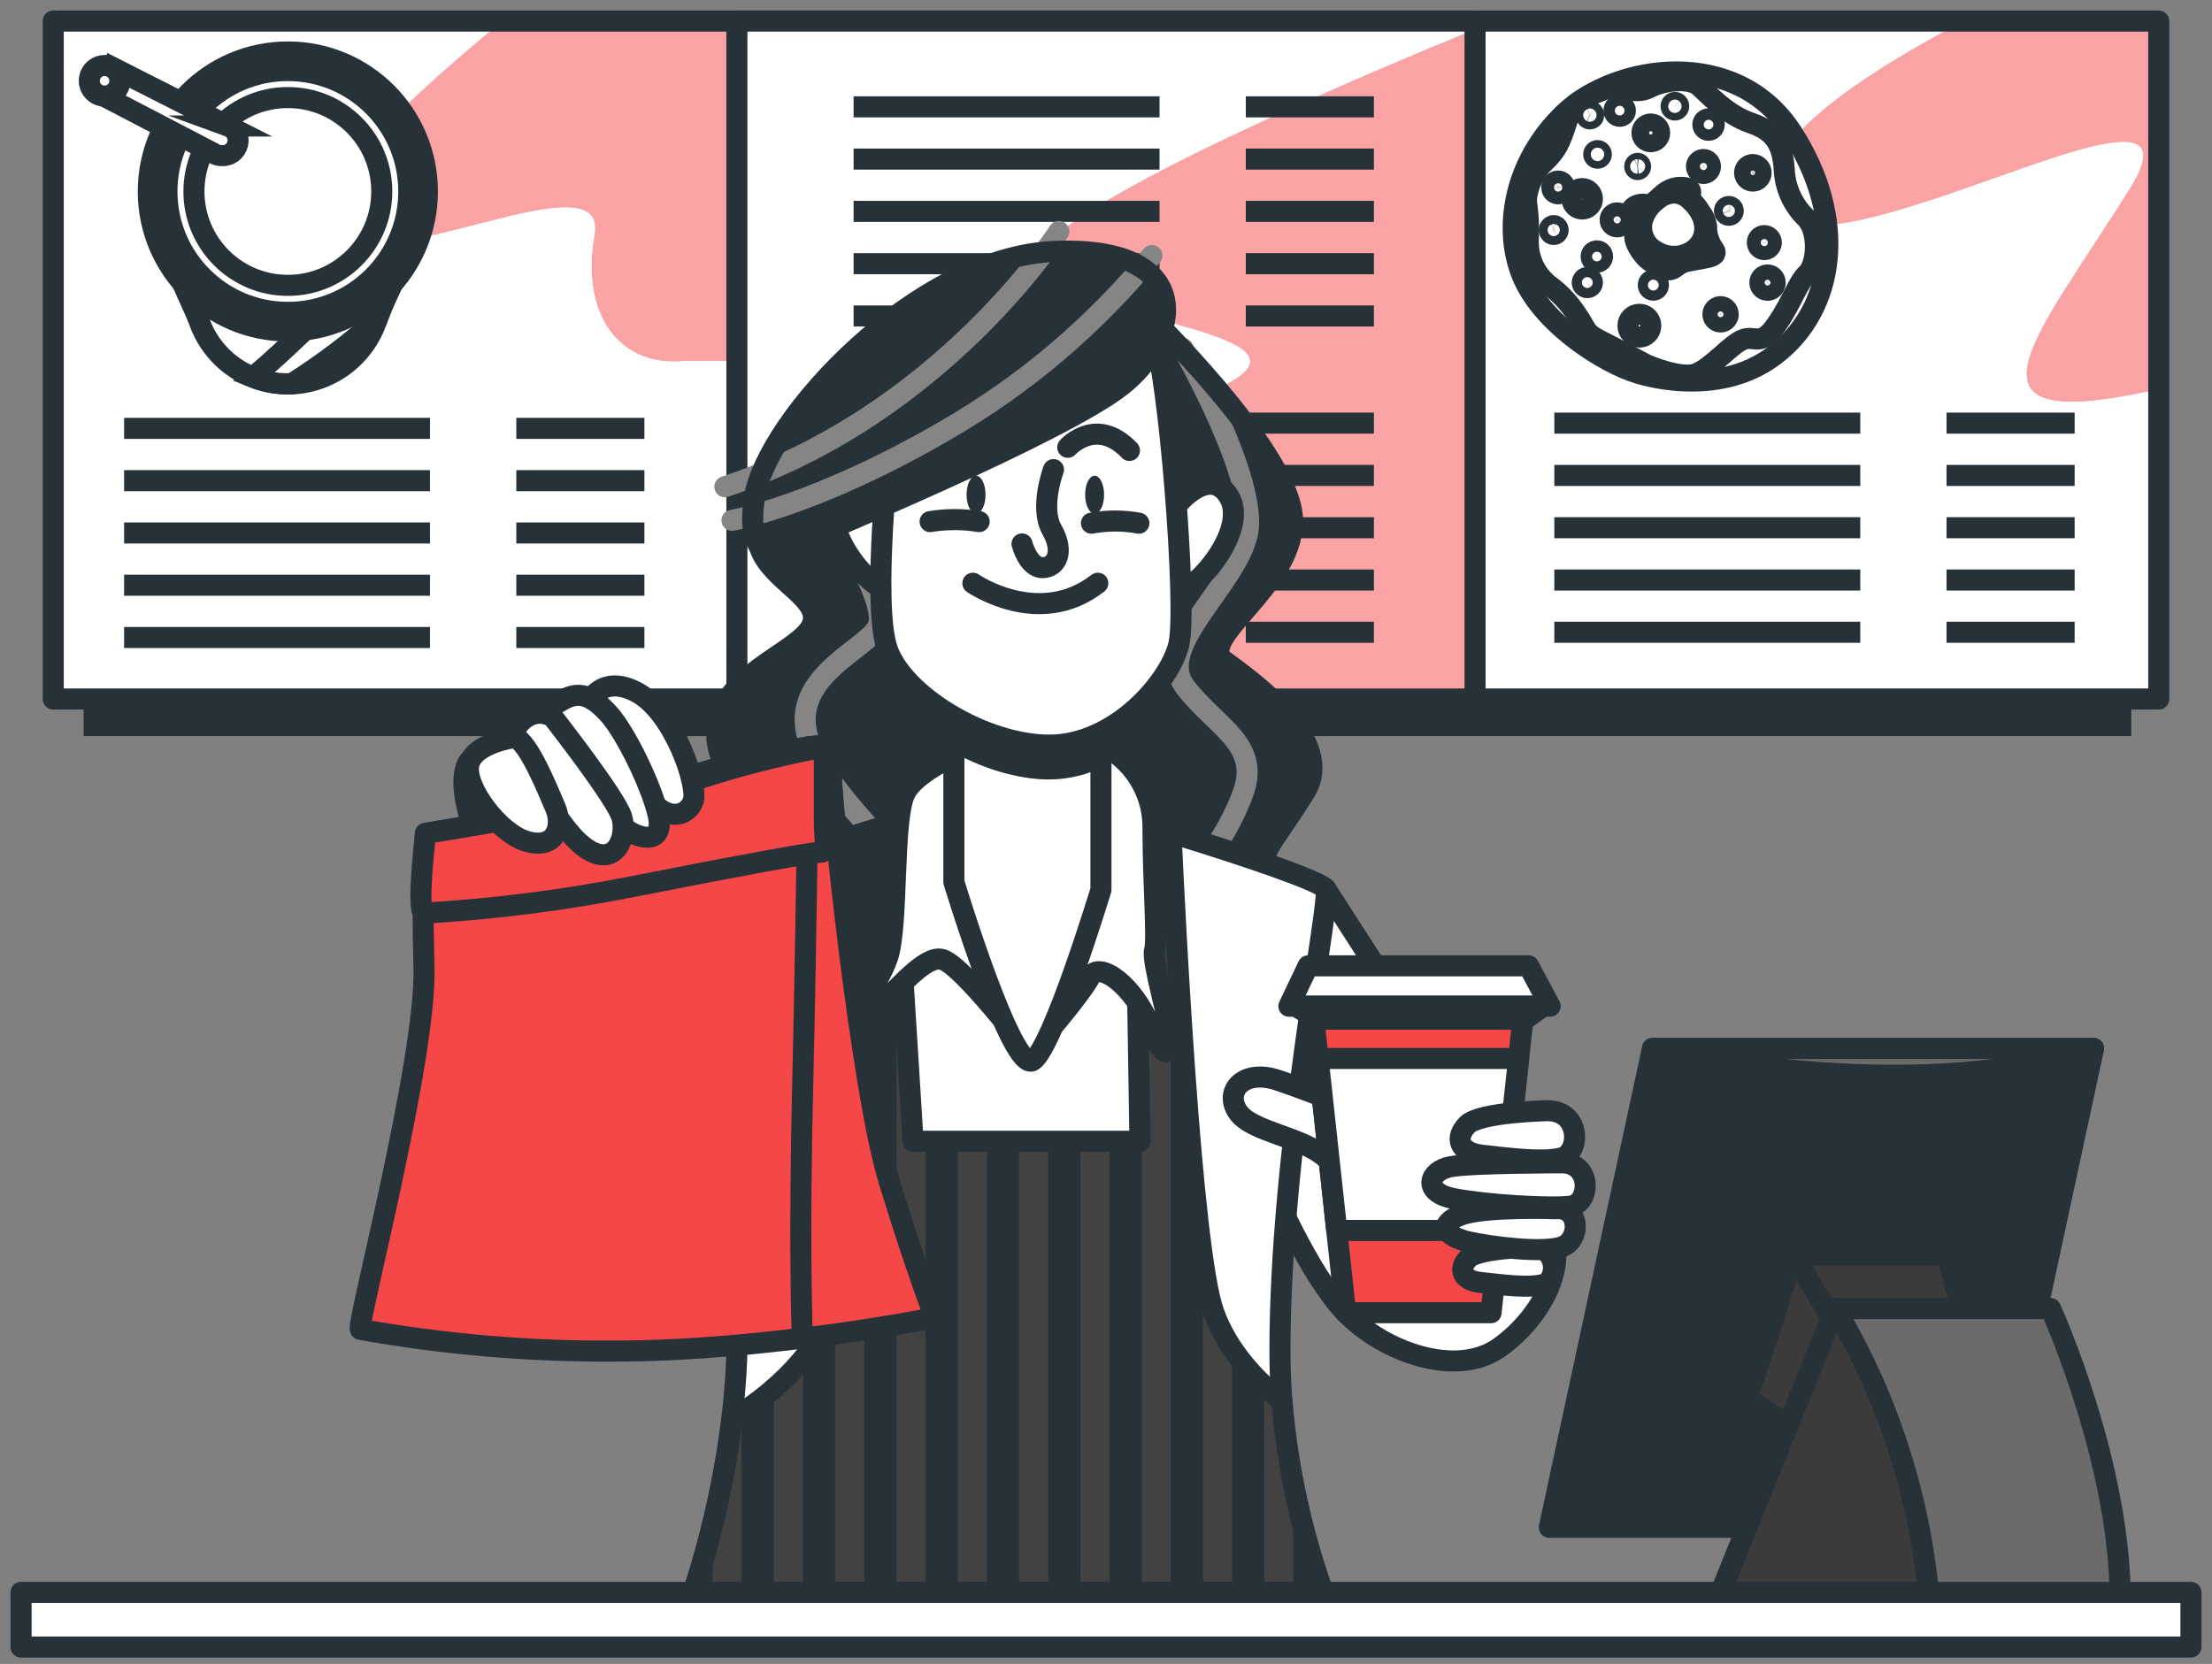 <svg width="105" height="79" viewBox="0 0 105 79" fill="none" xmlns="http://www.w3.org/2000/svg">
<rect x="0" y="0" width="105" height="79" fill="#808080" stroke="none"/>
<path d="M101.171 30.442H3.969V34.948H101.171V30.442Z" fill="#263238"/>
<path d="M102.473 1H2.527V33.186H102.473V1Z" fill="white"/>
<path d="M35.042 1V17.125H32.55C29.404 17.456 27.567 14.966 28.232 11.145C28.898 7.323 18.1 13.306 15.61 11.145C13.845 9.618 20.07 4.098 23.857 1H35.042ZM84.122 9.736C85.964 14.092 105.454 1.968 101.111 8.947C96.767 15.927 92.287 20.667 102.033 18.562L102.473 18.458V1H93.226C88.805 3.306 82.948 6.973 84.122 9.736Z" fill="#F54748"/>
<path opacity="0.5" d="M35.042 1V17.125H32.55C29.404 17.456 27.567 14.966 28.232 11.145C28.898 7.323 18.1 13.306 15.61 11.145C13.845 9.618 20.07 4.098 23.857 1H35.042ZM84.122 9.736C85.964 14.092 105.454 1.968 101.111 8.947C96.767 15.927 92.287 20.667 102.033 18.562L102.473 18.458V1H93.226C88.805 3.306 82.948 6.973 84.122 9.736Z" fill="white"/>
<path d="M102.473 1H2.527V33.186H102.473V1Z" stroke="#263238" stroke-linecap="round" stroke-linejoin="round"/>
<path d="M70.018 1H34.979V33.186H70.018V1Z" fill="white"/>
<path d="M58.327 18.182C54.487 20.234 43.396 29.191 38.517 33.186H70.021V1.397C65.907 3.071 50.228 9.61 49.364 12.132C48.367 15.036 63.308 15.52 58.327 18.182Z" fill="#F54748"/>
<path opacity="0.5" d="M58.327 18.182C54.487 20.234 43.396 29.191 38.517 33.186H70.021V1.397C65.907 3.071 50.228 9.61 49.364 12.132C48.367 15.036 63.308 15.52 58.327 18.182Z" fill="white"/>
<path d="M70.018 1H34.979V33.186H70.018V1Z" stroke="#263238" stroke-linecap="round" stroke-linejoin="round"/>
<path d="M72.329 13.248C73.368 15.527 76.286 17.274 77.692 17.698C77.692 17.698 81.458 19.014 84.282 16.832C87.106 14.649 87.728 10.414 85.064 6.29C82.399 2.166 76.707 3.055 74.268 5.375C71.829 7.696 71.294 10.968 72.329 13.248ZM80.209 9.47C81.126 10.269 81.177 11.406 80.269 11.955C80.014 12.101 79.725 12.176 79.431 12.171C79.137 12.166 78.85 12.081 78.6 11.926C78.315 11.772 78.099 11.516 77.993 11.209C77.888 10.903 77.901 10.568 78.031 10.271C78.297 9.622 79.299 8.669 80.209 9.47Z" fill="white" stroke="#263238" stroke-miterlimit="10"/>
<path d="M74.401 5.697C74.048 6.827 73.876 7.149 73.293 7.706C72.71 8.262 72.4 9.189 72.47 9.678C72.553 10.258 72.579 10.845 72.547 11.43C72.534 11.831 72.615 12.23 72.783 12.595C72.951 12.96 73.202 13.28 73.515 13.531C74.031 13.907 74.475 14.373 74.825 14.908C75.335 15.612 75.168 15.772 75.933 16.156C76.698 16.541 78.142 17.311 78.142 17.311C78.142 17.311 79.793 18.037 80.533 17.737C81.274 17.437 82.155 16.355 82.731 16.125C83.307 15.895 83.575 16.512 84.338 15.399C85.1 14.286 85.323 13.429 85.79 12.991C86.257 12.553 86.368 11.011 85.734 10.346C85.094 9.729 84.72 8.887 84.693 7.999C84.599 6.897 84.289 6.237 83.12 5.842C81.951 5.448 81.078 4.448 80.64 4.071C80.202 3.693 79.018 3.785 78.275 4.173C77.532 4.56 76.857 3.931 76.076 4.281C75.834 4.393 75.592 4.463 75.4 4.543C75.193 4.664 74.993 4.797 74.8 4.94C74.616 5.162 74.48 5.42 74.401 5.697ZM78.133 9.712C78.617 9.804 78.885 8.916 79.74 8.896C80.594 8.877 80.095 9.354 80.224 9.477C80.423 9.649 80.591 9.852 80.722 10.08C80.868 10.266 80.966 10.486 81.008 10.719C80.994 11.116 81.113 11.506 81.347 11.827C81.62 12.2 81.01 12.226 80.478 12.335C79.945 12.444 79.907 12.401 79.49 12.715C79.074 13.03 78.479 12.488 78.479 12.488C78.479 12.488 78.116 12.357 77.765 11.738C77.414 11.118 77.784 11.011 77.47 10.508C77.155 10.005 77.646 9.605 78.133 9.712Z" fill="white" stroke="#263238" stroke-miterlimit="10"/>
<path d="M78.36 6.728C78.593 6.728 78.781 6.54 78.781 6.307C78.781 6.075 78.593 5.886 78.36 5.886C78.128 5.886 77.939 6.075 77.939 6.307C77.939 6.54 78.128 6.728 78.36 6.728Z" fill="white" stroke="#263238" stroke-miterlimit="10"/>
<path d="M75.831 7.512C75.931 7.512 76.013 7.431 76.013 7.331C76.013 7.23 75.931 7.149 75.831 7.149C75.731 7.149 75.65 7.23 75.65 7.331C75.65 7.431 75.731 7.512 75.831 7.512Z" fill="white" stroke="#263238" stroke-miterlimit="10"/>
<path d="M76.884 5.523C77.034 5.523 77.155 5.402 77.155 5.252C77.155 5.102 77.034 4.981 76.884 4.981C76.734 4.981 76.613 5.102 76.613 5.252C76.613 5.402 76.734 5.523 76.884 5.523Z" fill="white" stroke="#263238" stroke-miterlimit="10"/>
<path d="M75.589 9.438C75.589 9.534 75.561 9.628 75.508 9.707C75.454 9.787 75.379 9.849 75.29 9.886C75.202 9.922 75.105 9.932 75.011 9.913C74.917 9.894 74.831 9.848 74.763 9.781C74.695 9.713 74.649 9.627 74.631 9.533C74.612 9.439 74.621 9.342 74.658 9.253C74.695 9.165 74.757 9.089 74.836 9.036C74.916 8.983 75.01 8.954 75.105 8.954C75.234 8.954 75.357 9.005 75.448 9.096C75.538 9.187 75.589 9.31 75.589 9.438Z" fill="white" stroke="#263238" stroke-miterlimit="10"/>
<path d="M81.192 7.904C81.192 7.97 81.172 8.034 81.136 8.088C81.099 8.143 81.047 8.186 80.987 8.211C80.926 8.236 80.86 8.242 80.795 8.229C80.731 8.217 80.672 8.185 80.626 8.139C80.579 8.092 80.548 8.033 80.535 7.969C80.522 7.905 80.529 7.838 80.554 7.777C80.579 7.717 80.621 7.665 80.676 7.629C80.73 7.592 80.794 7.573 80.86 7.573C80.904 7.572 80.947 7.581 80.987 7.597C81.028 7.614 81.064 7.638 81.095 7.669C81.126 7.7 81.15 7.737 81.167 7.777C81.183 7.817 81.192 7.861 81.192 7.904Z" fill="white" stroke="#263238" stroke-miterlimit="10"/>
<path d="M81.102 6.186C81.252 6.186 81.373 6.065 81.373 5.915C81.373 5.765 81.252 5.644 81.102 5.644C80.952 5.644 80.831 5.765 80.831 5.915C80.831 6.065 80.952 6.186 81.102 6.186Z" fill="white" stroke="#263238" stroke-miterlimit="10"/>
<path d="M83.597 8.204C83.597 8.282 83.574 8.358 83.531 8.422C83.488 8.487 83.427 8.537 83.355 8.567C83.283 8.596 83.205 8.604 83.129 8.589C83.052 8.574 82.983 8.536 82.928 8.482C82.873 8.427 82.836 8.357 82.82 8.281C82.805 8.205 82.813 8.126 82.843 8.054C82.873 7.983 82.923 7.922 82.987 7.878C83.052 7.835 83.127 7.812 83.205 7.812C83.309 7.813 83.408 7.855 83.481 7.928C83.555 8.001 83.596 8.101 83.597 8.204Z" fill="white" stroke="#263238" stroke-miterlimit="10"/>
<path d="M84.081 11.517C84.081 11.583 84.062 11.647 84.025 11.701C83.989 11.756 83.937 11.799 83.876 11.824C83.816 11.849 83.749 11.855 83.685 11.842C83.621 11.83 83.561 11.798 83.515 11.752C83.469 11.705 83.437 11.646 83.424 11.582C83.412 11.518 83.418 11.451 83.443 11.39C83.468 11.33 83.511 11.278 83.565 11.242C83.62 11.205 83.684 11.186 83.749 11.186C83.837 11.186 83.922 11.221 83.984 11.283C84.046 11.345 84.081 11.429 84.081 11.517Z" fill="white" stroke="#263238" stroke-miterlimit="10"/>
<path d="M82.036 14.92C82.037 14.992 82.016 15.062 81.976 15.122C81.936 15.182 81.88 15.229 81.814 15.257C81.747 15.285 81.674 15.292 81.604 15.279C81.533 15.265 81.468 15.23 81.417 15.18C81.366 15.129 81.331 15.065 81.317 14.994C81.303 14.924 81.31 14.85 81.338 14.784C81.365 14.717 81.411 14.661 81.471 14.621C81.531 14.581 81.601 14.559 81.673 14.559C81.769 14.559 81.861 14.597 81.929 14.665C81.997 14.732 82.035 14.824 82.036 14.92Z" fill="white" stroke="#263238" stroke-miterlimit="10"/>
<path d="M77.818 16.004C78.117 16.004 78.36 15.761 78.36 15.462C78.36 15.163 78.117 14.92 77.818 14.92C77.519 14.92 77.276 15.163 77.276 15.462C77.276 15.761 77.519 16.004 77.818 16.004Z" fill="white" stroke="#263238" stroke-miterlimit="10"/>
<path d="M75.8 12.451C75.95 12.451 76.071 12.33 76.071 12.18C76.071 12.031 75.95 11.909 75.8 11.909C75.65 11.909 75.529 12.031 75.529 12.18C75.529 12.33 75.65 12.451 75.8 12.451Z" fill="white" stroke="#263238" stroke-miterlimit="10"/>
<path d="M78.723 13.536C78.723 13.583 78.709 13.63 78.682 13.67C78.656 13.71 78.618 13.741 78.574 13.759C78.53 13.777 78.481 13.782 78.434 13.773C78.387 13.764 78.344 13.741 78.31 13.707C78.276 13.673 78.253 13.63 78.244 13.583C78.234 13.536 78.239 13.487 78.258 13.443C78.276 13.399 78.307 13.361 78.347 13.334C78.386 13.308 78.433 13.294 78.481 13.294C78.545 13.294 78.607 13.319 78.652 13.364C78.698 13.41 78.723 13.471 78.723 13.536Z" fill="white" stroke="#263238" stroke-miterlimit="10"/>
<path d="M73.963 10.922C73.963 10.964 73.951 11.004 73.927 11.039C73.904 11.074 73.871 11.101 73.833 11.117C73.795 11.132 73.752 11.137 73.711 11.129C73.671 11.12 73.633 11.1 73.604 11.071C73.574 11.041 73.554 11.004 73.546 10.963C73.538 10.922 73.542 10.88 73.558 10.841C73.574 10.803 73.601 10.77 73.635 10.747C73.67 10.724 73.711 10.711 73.752 10.711C73.808 10.711 73.862 10.734 73.901 10.773C73.941 10.813 73.963 10.866 73.963 10.922Z" fill="white" stroke="#263238" stroke-miterlimit="10"/>
<path d="M75.65 5.465C75.65 5.501 75.639 5.536 75.619 5.566C75.599 5.596 75.571 5.619 75.538 5.633C75.504 5.646 75.468 5.65 75.433 5.643C75.398 5.636 75.365 5.619 75.34 5.593C75.314 5.568 75.297 5.535 75.29 5.5C75.283 5.465 75.287 5.429 75.301 5.395C75.314 5.362 75.338 5.334 75.367 5.314C75.397 5.294 75.432 5.283 75.468 5.283C75.492 5.283 75.516 5.287 75.538 5.296C75.56 5.306 75.58 5.319 75.597 5.336C75.614 5.353 75.628 5.373 75.637 5.395C75.646 5.417 75.65 5.441 75.65 5.465Z" fill="white" stroke="#263238" stroke-miterlimit="10"/>
<path d="M77.879 7.904C77.879 7.924 77.875 7.944 77.867 7.962C77.86 7.98 77.849 7.996 77.835 8.01C77.821 8.024 77.804 8.035 77.786 8.043C77.768 8.05 77.748 8.054 77.729 8.054C77.692 8.05 77.658 8.032 77.633 8.004C77.609 7.976 77.595 7.94 77.595 7.903C77.595 7.866 77.609 7.83 77.633 7.802C77.658 7.774 77.692 7.756 77.729 7.752C77.769 7.752 77.807 7.769 77.835 7.797C77.863 7.826 77.879 7.864 77.879 7.904Z" fill="white" stroke="#263238" stroke-miterlimit="10"/>
<path d="M82.276 10.012C82.276 10.054 82.263 10.094 82.24 10.129C82.217 10.164 82.184 10.191 82.146 10.207C82.107 10.223 82.065 10.227 82.024 10.219C81.983 10.21 81.946 10.19 81.916 10.161C81.887 10.132 81.867 10.094 81.859 10.053C81.85 10.012 81.855 9.97 81.871 9.931C81.887 9.893 81.914 9.86 81.948 9.837C81.983 9.814 82.023 9.802 82.065 9.802C82.093 9.802 82.12 9.807 82.146 9.818C82.171 9.828 82.195 9.844 82.214 9.863C82.234 9.883 82.249 9.906 82.26 9.931C82.27 9.957 82.276 9.984 82.276 10.012Z" fill="white" stroke="#263238" stroke-miterlimit="10"/>
<path d="M84.265 13.415C84.265 13.487 84.245 13.557 84.205 13.617C84.165 13.677 84.109 13.724 84.043 13.752C83.976 13.78 83.903 13.787 83.833 13.773C83.762 13.76 83.697 13.725 83.646 13.675C83.595 13.624 83.56 13.559 83.546 13.489C83.532 13.418 83.539 13.345 83.566 13.279C83.594 13.212 83.64 13.155 83.7 13.115C83.76 13.075 83.83 13.054 83.902 13.054C83.95 13.054 83.997 13.063 84.041 13.081C84.085 13.099 84.125 13.125 84.159 13.159C84.192 13.192 84.219 13.232 84.237 13.276C84.255 13.32 84.265 13.367 84.265 13.415Z" fill="white" stroke="#263238" stroke-miterlimit="10"/>
<path d="M77.094 10.438C77.094 10.504 77.075 10.568 77.038 10.622C77.002 10.677 76.95 10.72 76.889 10.745C76.829 10.77 76.762 10.776 76.697 10.763C76.633 10.75 76.574 10.718 76.528 10.672C76.481 10.625 76.45 10.566 76.438 10.501C76.425 10.437 76.432 10.37 76.457 10.309C76.483 10.249 76.526 10.197 76.581 10.161C76.635 10.125 76.7 10.106 76.765 10.107C76.809 10.107 76.852 10.115 76.892 10.132C76.932 10.148 76.968 10.173 76.999 10.204C77.029 10.235 77.054 10.271 77.07 10.311C77.087 10.351 77.095 10.395 77.094 10.438Z" fill="white" stroke="#263238" stroke-miterlimit="10"/>
<path d="M75.589 13.415C75.589 13.463 75.575 13.509 75.548 13.549C75.522 13.589 75.484 13.62 75.44 13.638C75.396 13.656 75.347 13.661 75.3 13.652C75.253 13.643 75.21 13.62 75.176 13.586C75.142 13.552 75.119 13.509 75.11 13.462C75.1 13.415 75.105 13.366 75.124 13.322C75.142 13.278 75.173 13.24 75.213 13.213C75.253 13.187 75.299 13.173 75.347 13.173C75.411 13.173 75.473 13.198 75.518 13.243C75.564 13.289 75.589 13.35 75.589 13.415Z" fill="white" stroke="#263238" stroke-miterlimit="10"/>
<path d="M74.266 8.897C74.266 8.956 74.249 9.015 74.216 9.065C74.183 9.115 74.136 9.154 74.081 9.178C74.025 9.201 73.964 9.207 73.906 9.196C73.847 9.185 73.793 9.156 73.75 9.114C73.707 9.071 73.678 9.018 73.666 8.959C73.655 8.9 73.66 8.839 73.683 8.784C73.706 8.728 73.745 8.681 73.795 8.648C73.844 8.614 73.903 8.596 73.963 8.596C74.043 8.596 74.119 8.628 74.176 8.684C74.233 8.74 74.265 8.817 74.266 8.897Z" fill="white" stroke="#263238" stroke-miterlimit="10"/>
<path d="M79.686 5.041C79.687 5.077 79.677 5.113 79.657 5.143C79.637 5.173 79.609 5.197 79.576 5.211C79.543 5.225 79.506 5.229 79.471 5.222C79.436 5.215 79.403 5.198 79.377 5.173C79.352 5.148 79.334 5.115 79.327 5.08C79.32 5.045 79.323 5.008 79.337 4.975C79.35 4.942 79.374 4.913 79.404 4.893C79.434 4.873 79.469 4.862 79.505 4.862C79.552 4.862 79.598 4.881 79.632 4.915C79.666 4.948 79.686 4.994 79.686 5.041Z" fill="white" stroke="#263238" stroke-miterlimit="10"/>
<path d="M18.288 12.58C18.191 12.57 18.099 12.533 18.021 12.473C17.944 12.414 17.886 12.333 17.853 12.241C17.563 11.44 17.05 10.739 16.375 10.22C15.699 9.702 14.889 9.388 14.041 9.315C13.192 9.243 12.341 9.415 11.587 9.811C10.833 10.207 10.208 10.811 9.787 11.551C9.739 11.636 9.669 11.706 9.583 11.752C9.497 11.799 9.4 11.819 9.303 11.812L8.744 11.764C8.654 11.756 8.564 11.772 8.483 11.809C8.401 11.847 8.331 11.906 8.28 11.98C8.228 12.053 8.197 12.139 8.189 12.229C8.181 12.319 8.198 12.409 8.236 12.49L9.235 14.719C9.315 14.9 9.395 15.082 9.463 15.268C9.77 16.131 10.335 16.878 11.082 17.408C11.828 17.938 12.72 18.225 13.635 18.231C14.551 18.236 15.446 17.96 16.199 17.439C16.951 16.918 17.526 16.178 17.843 15.319C17.998 14.896 18.163 14.472 18.354 14.063L18.705 13.313C18.742 13.238 18.76 13.156 18.758 13.073C18.756 12.989 18.733 12.908 18.692 12.835C18.651 12.763 18.592 12.702 18.522 12.657C18.452 12.613 18.372 12.586 18.288 12.58Z" fill="white" stroke="#263238" stroke-miterlimit="10"/>
<path d="M18.288 12.58C18.191 12.57 18.099 12.534 18.022 12.474C17.944 12.414 17.886 12.333 17.853 12.241C17.74 11.931 17.593 11.635 17.415 11.358L16.563 13.507C15.137 15.064 13.618 16.534 12.016 17.909C12.539 18.115 13.097 18.221 13.659 18.221H13.848C15.275 17.316 16.628 16.297 17.892 15.174C18.034 14.796 18.18 14.421 18.351 14.058L18.702 13.308C18.738 13.234 18.756 13.152 18.753 13.07C18.75 12.987 18.728 12.907 18.687 12.835C18.646 12.763 18.589 12.703 18.519 12.658C18.45 12.614 18.371 12.587 18.288 12.58Z" fill="white" stroke="#263238" stroke-miterlimit="10"/>
<path d="M13.664 15.714C17.322 15.714 20.287 12.748 20.287 9.09C20.287 5.432 17.322 2.467 13.664 2.467C10.006 2.467 7.04 5.432 7.04 9.09C7.04 12.748 10.006 15.714 13.664 15.714Z" fill="white" stroke="#263238" stroke-miterlimit="10"/>
<path d="M13.664 14.83C16.834 14.83 19.404 12.26 19.404 9.09C19.404 5.92 16.834 3.35 13.664 3.35C10.494 3.35 7.924 5.92 7.924 9.09C7.924 12.26 10.494 14.83 13.664 14.83Z" fill="white" stroke="#263238" stroke-miterlimit="10"/>
<path d="M13.664 13.548C16.126 13.548 18.122 11.552 18.122 9.09C18.122 6.628 16.126 4.632 13.664 4.632C11.202 4.632 9.206 6.628 9.206 9.09C9.206 11.552 11.202 13.548 13.664 13.548Z" fill="white" stroke="#263238" stroke-miterlimit="10"/>
<path d="M10.832 5.983L5.385 3.224L4.947 4.572L10.102 7.258C10.226 7.343 10.372 7.389 10.523 7.389C10.697 7.402 10.871 7.351 11.011 7.246C11.152 7.141 11.249 6.989 11.286 6.817C11.323 6.646 11.297 6.467 11.212 6.314C11.127 6.16 10.99 6.043 10.825 5.983H10.832Z" fill="white" stroke="#263238" stroke-miterlimit="10"/>
<path d="M5.69 3.836C5.69 3.98 5.647 4.12 5.568 4.24C5.488 4.359 5.374 4.452 5.242 4.507C5.109 4.562 4.963 4.576 4.822 4.548C4.682 4.52 4.552 4.451 4.451 4.35C4.349 4.248 4.28 4.119 4.252 3.978C4.224 3.837 4.238 3.691 4.293 3.558C4.348 3.426 4.441 3.312 4.561 3.233C4.68 3.153 4.82 3.11 4.964 3.11C5.157 3.11 5.341 3.187 5.477 3.323C5.613 3.459 5.69 3.644 5.69 3.836Z" fill="white" stroke="#263238" stroke-miterlimit="10"/>
<path d="M40.519 5.073H55.041" stroke="#263238" stroke-miterlimit="10"/>
<path d="M59.136 5.073H65.217" stroke="#263238" stroke-miterlimit="10"/>
<path d="M40.519 7.553H55.041" stroke="#263238" stroke-miterlimit="10"/>
<path d="M59.136 7.553H65.217" stroke="#263238" stroke-miterlimit="10"/>
<path d="M40.519 10.036H55.041" stroke="#263238" stroke-miterlimit="10"/>
<path d="M59.136 10.036H65.217" stroke="#263238" stroke-miterlimit="10"/>
<path d="M40.519 12.519H55.041" stroke="#263238" stroke-miterlimit="10"/>
<path d="M59.136 12.519H65.217" stroke="#263238" stroke-miterlimit="10"/>
<path d="M40.519 15.002H55.041" stroke="#263238" stroke-miterlimit="10"/>
<path d="M59.136 15.002H65.217" stroke="#263238" stroke-miterlimit="10"/>
<path d="M40.519 20.089H55.041" stroke="#263238" stroke-miterlimit="10"/>
<path d="M59.136 20.089H65.217" stroke="#263238" stroke-miterlimit="10"/>
<path d="M40.519 22.572H55.041" stroke="#263238" stroke-miterlimit="10"/>
<path d="M59.136 22.572H65.217" stroke="#263238" stroke-miterlimit="10"/>
<path d="M40.519 25.055H55.041" stroke="#263238" stroke-miterlimit="10"/>
<path d="M59.136 25.055H65.217" stroke="#263238" stroke-miterlimit="10"/>
<path d="M40.519 27.538H55.041" stroke="#263238" stroke-miterlimit="10"/>
<path d="M59.136 27.538H65.217" stroke="#263238" stroke-miterlimit="10"/>
<path d="M40.519 30.018H55.041" stroke="#263238" stroke-miterlimit="10"/>
<path d="M59.136 30.018H65.217" stroke="#263238" stroke-miterlimit="10"/>
<path d="M73.781 20.089H88.304" stroke="#263238" stroke-miterlimit="10"/>
<path d="M92.398 20.089H98.48" stroke="#263238" stroke-miterlimit="10"/>
<path d="M73.781 22.572H88.304" stroke="#263238" stroke-miterlimit="10"/>
<path d="M92.398 22.572H98.48" stroke="#263238" stroke-miterlimit="10"/>
<path d="M73.781 25.055H88.304" stroke="#263238" stroke-miterlimit="10"/>
<path d="M92.398 25.055H98.48" stroke="#263238" stroke-miterlimit="10"/>
<path d="M73.781 27.538H88.304" stroke="#263238" stroke-miterlimit="10"/>
<path d="M92.398 27.538H98.48" stroke="#263238" stroke-miterlimit="10"/>
<path d="M73.781 30.018H88.304" stroke="#263238" stroke-miterlimit="10"/>
<path d="M92.398 30.018H98.48" stroke="#263238" stroke-miterlimit="10"/>
<path d="M5.891 20.338H20.411" stroke="#263238" stroke-miterlimit="10"/>
<path d="M24.508 20.338H30.589" stroke="#263238" stroke-miterlimit="10"/>
<path d="M5.891 22.821H20.411" stroke="#263238" stroke-miterlimit="10"/>
<path d="M24.508 22.821H30.589" stroke="#263238" stroke-miterlimit="10"/>
<path d="M5.891 25.304H20.411" stroke="#263238" stroke-miterlimit="10"/>
<path d="M24.508 25.304H30.589" stroke="#263238" stroke-miterlimit="10"/>
<path d="M5.891 27.785H20.411" stroke="#263238" stroke-miterlimit="10"/>
<path d="M24.508 27.785H30.589" stroke="#263238" stroke-miterlimit="10"/>
<path d="M5.891 30.267H20.411" stroke="#263238" stroke-miterlimit="10"/>
<path d="M24.508 30.267H30.589" stroke="#263238" stroke-miterlimit="10"/>
<path d="M54.361 14.794C54.361 14.794 61.04 21.248 61.34 24.474C61.64 27.7 56.687 30.328 58.114 31.378C59.542 32.428 63.438 35.207 61.94 37.607C60.442 40.008 59.69 40.611 60.215 41.136C60.74 41.661 62.015 42.104 61.94 43.386C61.865 44.669 60.365 45.77 60.365 45.77H36.649C36.649 45.77 35.374 45.845 35.524 44.044C35.674 42.244 38.224 41.269 37.774 39.916C37.324 38.563 34.021 37.515 34.021 34.812C34.021 32.109 37.924 30.986 38.525 29.711C39.125 28.436 36.574 27.608 36.049 25.957C35.524 24.307 38.227 21.454 39.875 19.953C41.523 18.453 48.132 14.099 50.765 13.949C53.398 13.799 54.361 14.794 54.361 14.794Z" fill="#263238"/>
<path d="M56.152 16.541C56.152 16.541 59.782 22.884 59.208 25.374C58.635 27.864 54.792 30.698 56.263 32.622C57.734 34.546 59.893 35.34 58.983 37.719C58.443 39.142 57.635 40.449 56.604 41.569" stroke="#858585" stroke-linecap="round" stroke-linejoin="round"/>
<path d="M39.957 25.263C39.957 25.263 42.222 28.772 41.651 29.791C41.08 30.81 37.801 32.056 38.263 34.66C38.725 37.264 43.473 41.341 43.473 41.796" stroke="#858585" stroke-linecap="round" stroke-linejoin="round"/>
<path d="M54.361 14.794C54.361 14.794 61.04 21.248 61.34 24.474C61.64 27.7 56.687 30.328 58.114 31.378C59.542 32.428 63.438 35.207 61.94 37.607C60.442 40.008 59.69 40.611 60.215 41.136C60.74 41.661 62.015 42.104 61.94 43.386C61.865 44.669 60.365 45.77 60.365 45.77H36.649C36.649 45.77 35.374 45.845 35.524 44.044C35.674 42.244 38.224 41.269 37.774 39.916C37.324 38.563 34.021 37.515 34.021 34.812C34.021 32.109 37.924 30.986 38.525 29.711C39.125 28.436 36.574 27.608 36.049 25.957C35.524 24.307 38.227 21.454 39.875 19.953C41.523 18.453 48.132 14.099 50.765 13.949C53.398 13.799 54.361 14.794 54.361 14.794Z" stroke="#263238" stroke-linecap="round" stroke-linejoin="round"/>
<path d="M62.935 42.205C62.935 42.205 72.01 56.362 73.341 58.056C74.672 59.75 73.22 62.533 71.163 63.985C69.106 65.437 65.662 64.169 63.877 62.323C62.09 60.476 60.273 56.12 60.273 56.12L62.935 42.205Z" fill="white" stroke="#263238" stroke-linecap="round" stroke-linejoin="round"/>
<path d="M47.689 37.486C47.689 37.486 39.219 40.027 36.557 40.995C33.895 41.963 33.169 42.084 33.169 43.052C33.169 43.616 35.19 54.581 34.984 63.985C34.836 70.781 32.443 76.932 32.443 76.932H63.298C63.298 76.932 60.767 71.161 60.757 64.227C60.742 54.511 63.218 42.631 62.935 42.205C62.451 41.479 48.778 37.365 47.689 37.486Z" fill="white" stroke="#263238" stroke-linecap="round" stroke-linejoin="round"/>
<path d="M60.849 66.512C59.741 65.648 58.301 64.227 57.611 62.291C56.539 59.288 55.75 43.173 55.586 39.543C55.012 39.369 54.436 39.195 53.87 39.028L54.112 54.184H43.343L42.401 39.105C41.828 39.282 41.249 39.463 40.683 39.642C40.695 42.704 40.695 56.984 39.834 61.081C39.173 64.227 36.422 66.35 34.752 67.373C34.347 70.633 33.578 73.837 32.46 76.925H63.315C61.973 73.598 61.142 70.087 60.849 66.512Z" fill="#263238"/>
<path d="M41.027 39.531L40.673 39.642C40.686 42.704 40.686 56.984 39.824 61.081C39.776 61.309 39.715 61.526 39.647 61.742V76.932H41.027V39.531Z" fill="#424242"/>
<path d="M46.847 54.184H45.468V76.932H46.847V54.184Z" fill="#424242"/>
<path d="M33.827 72.322V76.92H35.197V67.066C35.032 67.175 34.873 67.279 34.725 67.371C34.522 69.037 34.222 70.69 33.827 72.322Z" fill="#424242"/>
<path d="M38.115 64.496C37.697 65.005 37.236 65.478 36.739 65.909V76.932H38.115V64.496Z" fill="#424242"/>
<path d="M42.556 41.77V76.932H43.936V54.184H43.333L42.556 41.77Z" fill="#424242"/>
<path d="M57.105 59.847V76.932H58.482V64.009C58.123 63.474 57.831 62.897 57.611 62.291C57.373 61.492 57.203 60.675 57.105 59.847Z" fill="#424242"/>
<path d="M60.014 65.798V76.93H61.393V70.454C61.136 69.151 60.954 67.835 60.849 66.512C60.585 66.306 60.302 66.066 60.014 65.798Z" fill="#424242"/>
<path d="M55.573 39.541C55.114 39.398 54.651 39.26 54.196 39.125V76.932H55.573V39.541Z" fill="#424242"/>
<path d="M52.665 54.184H51.285V76.932H52.665V54.184Z" fill="#424242"/>
<path d="M49.756 54.184H48.376V76.932H49.756V54.184Z" fill="#424242"/>
<path d="M60.849 66.512C59.741 65.648 58.301 64.227 57.611 62.291C56.539 59.288 55.75 43.173 55.586 39.543C55.012 39.369 54.436 39.195 53.87 39.028L54.112 54.184H43.343L42.401 39.105C41.828 39.282 41.249 39.463 40.683 39.642C40.695 42.704 40.695 56.984 39.834 61.081C39.173 64.227 36.422 66.35 34.752 67.373C34.347 70.633 33.578 73.837 32.46 76.925H63.315C61.973 73.598 61.142 70.087 60.849 66.512V66.512Z" stroke="#263238" stroke-linecap="round" stroke-linejoin="round"/>
<path d="M46.706 35.272C46.706 35.272 43.56 36.397 42.953 37.673C42.346 38.948 42.653 43.965 42.128 45.477C41.603 46.99 40.327 48.105 41.005 48.19C41.682 48.275 43.706 45.187 44.756 45.562C45.806 45.937 48.659 49.84 48.885 49.84C49.109 49.84 51.288 47.215 51.738 46.389C52.188 45.564 53.838 46.84 54.588 48.715C55.339 50.591 55.556 49.925 55.556 49.24C55.556 48.555 54.656 45.637 54.806 45.112C54.956 44.587 54.731 41.966 54.731 39.333C54.747 38.297 54.392 37.289 53.732 36.491C53.072 35.692 52.148 35.156 51.128 34.977C49.475 34.669 46.706 35.272 46.706 35.272Z" fill="white" stroke="#263238" stroke-linecap="round" stroke-linejoin="round"/>
<path d="M45.279 33.394V41.876C45.279 41.876 48.057 51.031 49.032 50.346C50.007 49.661 52.26 42.242 52.26 42.242V33.469C52.26 33.469 48.807 34.972 45.279 33.394Z" fill="white" stroke="#263238" stroke-linecap="round" stroke-linejoin="round"/>
<path d="M45.279 33.394V35.158C46.682 35.964 48.335 36.509 49.823 36.509C50.671 36.498 51.505 36.292 52.26 35.906V33.469C52.26 33.469 48.807 34.972 45.279 33.394Z" fill="#263238" stroke="#263238" stroke-linecap="round" stroke-linejoin="round"/>
<path d="M42.428 24.164C42.428 24.164 40.778 21.986 39.8 23.562C38.822 25.137 41.378 28.065 42.128 27.99C42.878 27.915 42.428 24.164 42.428 24.164Z" fill="white" stroke="#263238" stroke-linecap="round" stroke-linejoin="round"/>
<path d="M55.702 24.164C55.702 24.164 57.352 21.986 58.33 23.562C59.307 25.137 56.752 28.065 56.002 27.99C55.252 27.915 55.702 24.164 55.702 24.164Z" fill="white" stroke="#263238" stroke-linecap="round" stroke-linejoin="round"/>
<path d="M42.215 21.115C42.215 21.115 41.383 28.617 42.111 30.795C42.839 32.973 46.692 35.376 49.816 35.376C52.94 35.376 55.539 32.358 55.958 30.587C56.377 28.816 55.435 17.471 54.811 16.222C54.187 14.973 50.233 14.869 46.276 16.846C42.319 18.823 42.215 21.115 42.215 21.115Z" fill="white" stroke="#263238" stroke-linecap="round" stroke-linejoin="round"/>
<path d="M50.007 22.296C50.007 22.296 49.332 24.099 49.932 25.149C50.533 26.199 50.157 26.95 49.482 26.95C48.807 26.95 48.514 25.824 48.514 25.824" stroke="#263238" stroke-linecap="round" stroke-linejoin="round"/>
<path d="M46.181 27.69C46.181 27.69 49.327 29.868 52.11 27.69" stroke="#263238" stroke-linecap="round" stroke-linejoin="round"/>
<path d="M50.685 21.236C50.685 21.236 52.038 19.736 53.613 21.386" stroke="#263238" stroke-linecap="round" stroke-linejoin="round"/>
<path d="M47.607 21.086C47.607 21.086 46.256 19.661 44.603 20.936" stroke="#263238" stroke-linecap="round" stroke-linejoin="round"/>
<path d="M51.96 24.387C52.209 24.387 52.41 23.984 52.41 23.487C52.41 22.989 52.209 22.586 51.96 22.586C51.712 22.586 51.51 22.989 51.51 23.487C51.51 23.984 51.712 24.387 51.96 24.387Z" fill="#263238"/>
<path d="M46.331 24.387C46.58 24.387 46.782 23.984 46.782 23.487C46.782 22.989 46.58 22.586 46.331 22.586C46.083 22.586 45.881 22.989 45.881 23.487C45.881 23.984 46.083 24.387 46.331 24.387Z" fill="#263238"/>
<path d="M44.151 24.764C44.922 24.637 45.708 24.637 46.479 24.764" stroke="#263238" stroke-linecap="round" stroke-linejoin="round"/>
<path d="M51.81 24.839C52.554 24.702 53.317 24.702 54.061 24.839" stroke="#263238" stroke-linecap="round" stroke-linejoin="round"/>
<path d="M38.599 25.442C38.599 25.442 50.383 20.563 53.236 18.31C56.089 16.057 56.837 11.706 50.157 11.931C43.478 12.156 36.424 19.963 35.824 23.564C35.224 27.165 37.617 26.41 37.617 26.41" fill="#263238"/>
<path d="M54.678 12.132C51.955 15.45 48.656 18.25 44.94 20.399C38.711 24.029 34.747 24.704 34.747 24.704" stroke="#858585" stroke-linecap="round" stroke-linejoin="round"/>
<path d="M50.261 10.992C50.261 10.992 44.712 19.704 34.408 23.109" stroke="#858585" stroke-linecap="round" stroke-linejoin="round"/>
<path d="M38.599 25.442C38.599 25.442 50.383 20.563 53.236 18.31C56.089 16.057 56.837 11.706 50.157 11.931C43.478 12.156 36.424 19.963 35.824 23.564C35.224 27.165 37.617 26.41 37.617 26.41" stroke="#263238" stroke-linecap="round" stroke-linejoin="round"/>
<path d="M63.661 52.43C63.661 52.43 62.27 51.825 60.636 51.28C59.002 50.736 58.095 51.825 58.761 52.793C59.426 53.761 61.785 53.942 62.935 54.971C64.085 55.999 64.992 59.327 66.141 59.932C66.9 60.311 67.719 60.557 68.561 60.658V52.43H63.661Z" fill="white" stroke="#263238" stroke-linecap="round" stroke-linejoin="round"/>
<path d="M70.778 62.323H63.876L62.333 48.086H72.322L70.778 62.323Z" fill="#F54748" stroke="#263238" stroke-linecap="round" stroke-linejoin="round"/>
<path d="M72.559 45.855H62.093L61.181 47.771H73.583L72.559 45.855Z" fill="white" stroke="#263238" stroke-linecap="round" stroke-linejoin="round"/>
<path d="M62.483 48.391H72.388L73.251 47.771H61.514L62.483 48.391Z" fill="white" stroke="#263238" stroke-linecap="round" stroke-linejoin="round"/>
<path d="M71.202 58.419L72.088 50.252H62.567L63.453 58.419H71.202Z" fill="white" stroke="#263238" stroke-linecap="round" stroke-linejoin="round"/>
<path d="M73.462 52.732C73.462 52.732 70.255 52.793 69.65 53.398C69.046 54.003 69.227 54.729 70.376 54.85C71.526 54.971 73.22 55.213 74.127 54.971C75.035 54.729 75.035 52.732 73.462 52.732Z" fill="white" stroke="#263238" stroke-linecap="round" stroke-linejoin="round"/>
<path d="M72.726 59.206C72.726 59.206 70.18 59.254 69.701 59.736C69.222 60.217 69.365 60.791 70.277 60.888C71.19 60.984 72.533 61.176 73.254 60.982C73.975 60.788 73.973 59.206 72.726 59.206Z" fill="white" stroke="#263238" stroke-linecap="round" stroke-linejoin="round"/>
<path d="M74.067 55.208C74.067 55.208 69.892 55.208 68.864 55.39C67.835 55.571 67.472 56.6 68.985 56.902C70.498 57.205 73.583 57.386 74.551 57.265C75.519 57.144 75.579 55.152 74.067 55.208Z" fill="white" stroke="#263238" stroke-linecap="round" stroke-linejoin="round"/>
<path d="M73.825 57.386C73.825 57.386 70.498 57.265 69.348 57.688C68.198 58.112 68.622 58.717 69.711 58.959C70.8 59.201 73.22 59.504 74.127 59.201C75.035 58.898 75.035 57.27 73.825 57.386Z" fill="white" stroke="#263238" stroke-linecap="round" stroke-linejoin="round"/>
<path d="M22.371 36.037C22.371 36.037 21.73 36.422 22.18 38.348L22.628 40.272L25.386 39.759C25.386 39.759 24.176 37.581 23.654 36.613C23.131 35.645 22.509 35.78 22.371 36.037Z" fill="white" stroke="#263238" stroke-linecap="round" stroke-linejoin="round"/>
<path d="M20.193 39.568C20.193 39.568 28.983 38.091 31.615 37.193C33.596 36.553 35.609 36.017 37.646 35.589C38.172 35.467 38.71 35.403 39.251 35.395C39.251 35.395 39.507 35.395 39.444 36.487C39.381 37.578 40.855 51.759 42.203 56.123C43.551 60.486 44.381 62.541 44.381 62.541C44.381 62.541 36.489 64.145 29.174 64.145C25.129 64.171 21.091 63.827 17.11 63.117C16.853 63.117 20.256 50.291 20.125 45.92C20.004 41.501 20.193 39.568 20.193 39.568Z" fill="#F54748" stroke="#263238" stroke-linecap="round" stroke-linejoin="round"/>
<path d="M42.215 56.123C40.867 51.767 39.391 37.578 39.456 36.487C39.522 35.395 39.263 35.395 39.263 35.395C38.962 35.4 38.661 35.422 38.362 35.461C38.328 35.737 38.328 36.017 38.362 36.293C38.362 36.293 38.295 43.289 38.101 51.578C37.941 58.446 38.045 62.395 38.087 63.542C41.738 63.09 44.379 62.553 44.379 62.553C44.379 62.553 43.558 60.486 42.215 56.123Z" fill="#F54748" stroke="#263238" stroke-linecap="round" stroke-linejoin="round"/>
<path d="M39.13 35.717V38.926C39.13 39.952 39.323 40.465 38.936 40.465C38.549 40.465 35.345 41.044 30.146 42.07C26.843 42.729 23.498 43.158 20.135 43.352C19.75 43.352 20.2 39.568 20.2 39.568C20.2 39.568 29.953 38.026 33.096 37C34.967 36.387 36.874 35.894 38.808 35.524" fill="#F54748"/>
<path d="M39.13 35.717V38.926C39.13 39.952 39.323 40.465 38.936 40.465C38.549 40.465 35.345 41.044 30.146 42.07C26.843 42.729 23.498 43.158 20.135 43.352C19.75 43.352 20.2 39.568 20.2 39.568C20.2 39.568 29.953 38.026 33.096 37C34.967 36.387 36.874 35.894 38.808 35.524" stroke="#263238" stroke-linecap="round" stroke-linejoin="round"/>
<path d="M27.901 33.406C27.901 33.406 28.542 31.93 30.275 32.893C32.008 33.856 33.162 37.322 32.905 38.026C32.649 38.73 31.814 38.926 31.107 38.22C30.401 37.513 28.605 34.948 28.157 34.241C27.71 33.534 27.901 33.406 27.901 33.406Z" fill="white" stroke="#263238" stroke-linecap="round" stroke-linejoin="round"/>
<path d="M25.974 34.304C25.974 34.304 29.217 39.033 29.825 39.439C30.432 39.846 31.562 40.078 31.235 38.67C30.928 37.331 29.696 34.754 28.861 33.856C28.026 32.959 27.451 32.83 26.744 33.215C26.037 33.6 25.846 33.791 25.974 34.304Z" fill="white" stroke="#263238" stroke-linecap="round" stroke-linejoin="round"/>
<path d="M26.243 34.047C26.243 34.047 29.258 37.898 29.517 38.798C29.776 39.698 29.258 41.172 27.913 40.337C26.567 39.502 25.345 36.743 24.576 35.78C23.806 34.817 25.14 33.343 26.243 34.047Z" fill="white" stroke="#263238" stroke-linecap="round" stroke-linejoin="round"/>
<path d="M24.435 35.011C24.435 35.011 22.499 35.267 22.257 36.293C22.015 37.319 23.668 39.568 25.016 39.952C26.364 40.337 26.749 39.246 26.364 38.348C25.979 37.45 25.076 35.204 24.435 35.011Z" fill="white" stroke="#263238" stroke-linecap="round" stroke-linejoin="round"/>
<path d="M94.48 72.513H73.542L78.44 49.778H99.378L94.48 72.513Z" fill="#263238" stroke="#263238" stroke-linecap="round" stroke-linejoin="round"/>
<path d="M99.378 49.778H78.44C78.44 49.778 90.296 52.64 99.378 49.778Z" fill="#6B6B6B" stroke="#263238" stroke-linecap="round" stroke-linejoin="round"/>
<path d="M85.151 59.591L82.944 66.379L86.707 68.915L88.178 64.663L85.151 59.591Z" fill="#3B3B3B" stroke="#263238" stroke-linecap="round" stroke-linejoin="round"/>
<path d="M85.151 59.591H92.43L93.575 63.927L88.178 64.663L85.151 59.591Z" fill="#3B3B3B" stroke="#263238" stroke-linecap="round" stroke-linejoin="round"/>
<path d="M91.605 76.356C91.23 71.329 89.693 66.458 87.113 62.127L81.373 76.356H91.605Z" fill="#3B3B3B" stroke="#263238" stroke-linecap="round" stroke-linejoin="round"/>
<path d="M100.636 76.356C100.786 69.713 97.338 62.127 97.338 62.127H87.113C89.692 66.458 91.23 71.329 91.605 76.356H100.636Z" fill="#6B6B6B" stroke="#263238" stroke-linecap="round" stroke-linejoin="round"/>
<path d="M104 75.601H1V78.198H104V75.601Z" fill="white" stroke="#263238" stroke-linecap="round" stroke-linejoin="round"/>
</svg>
